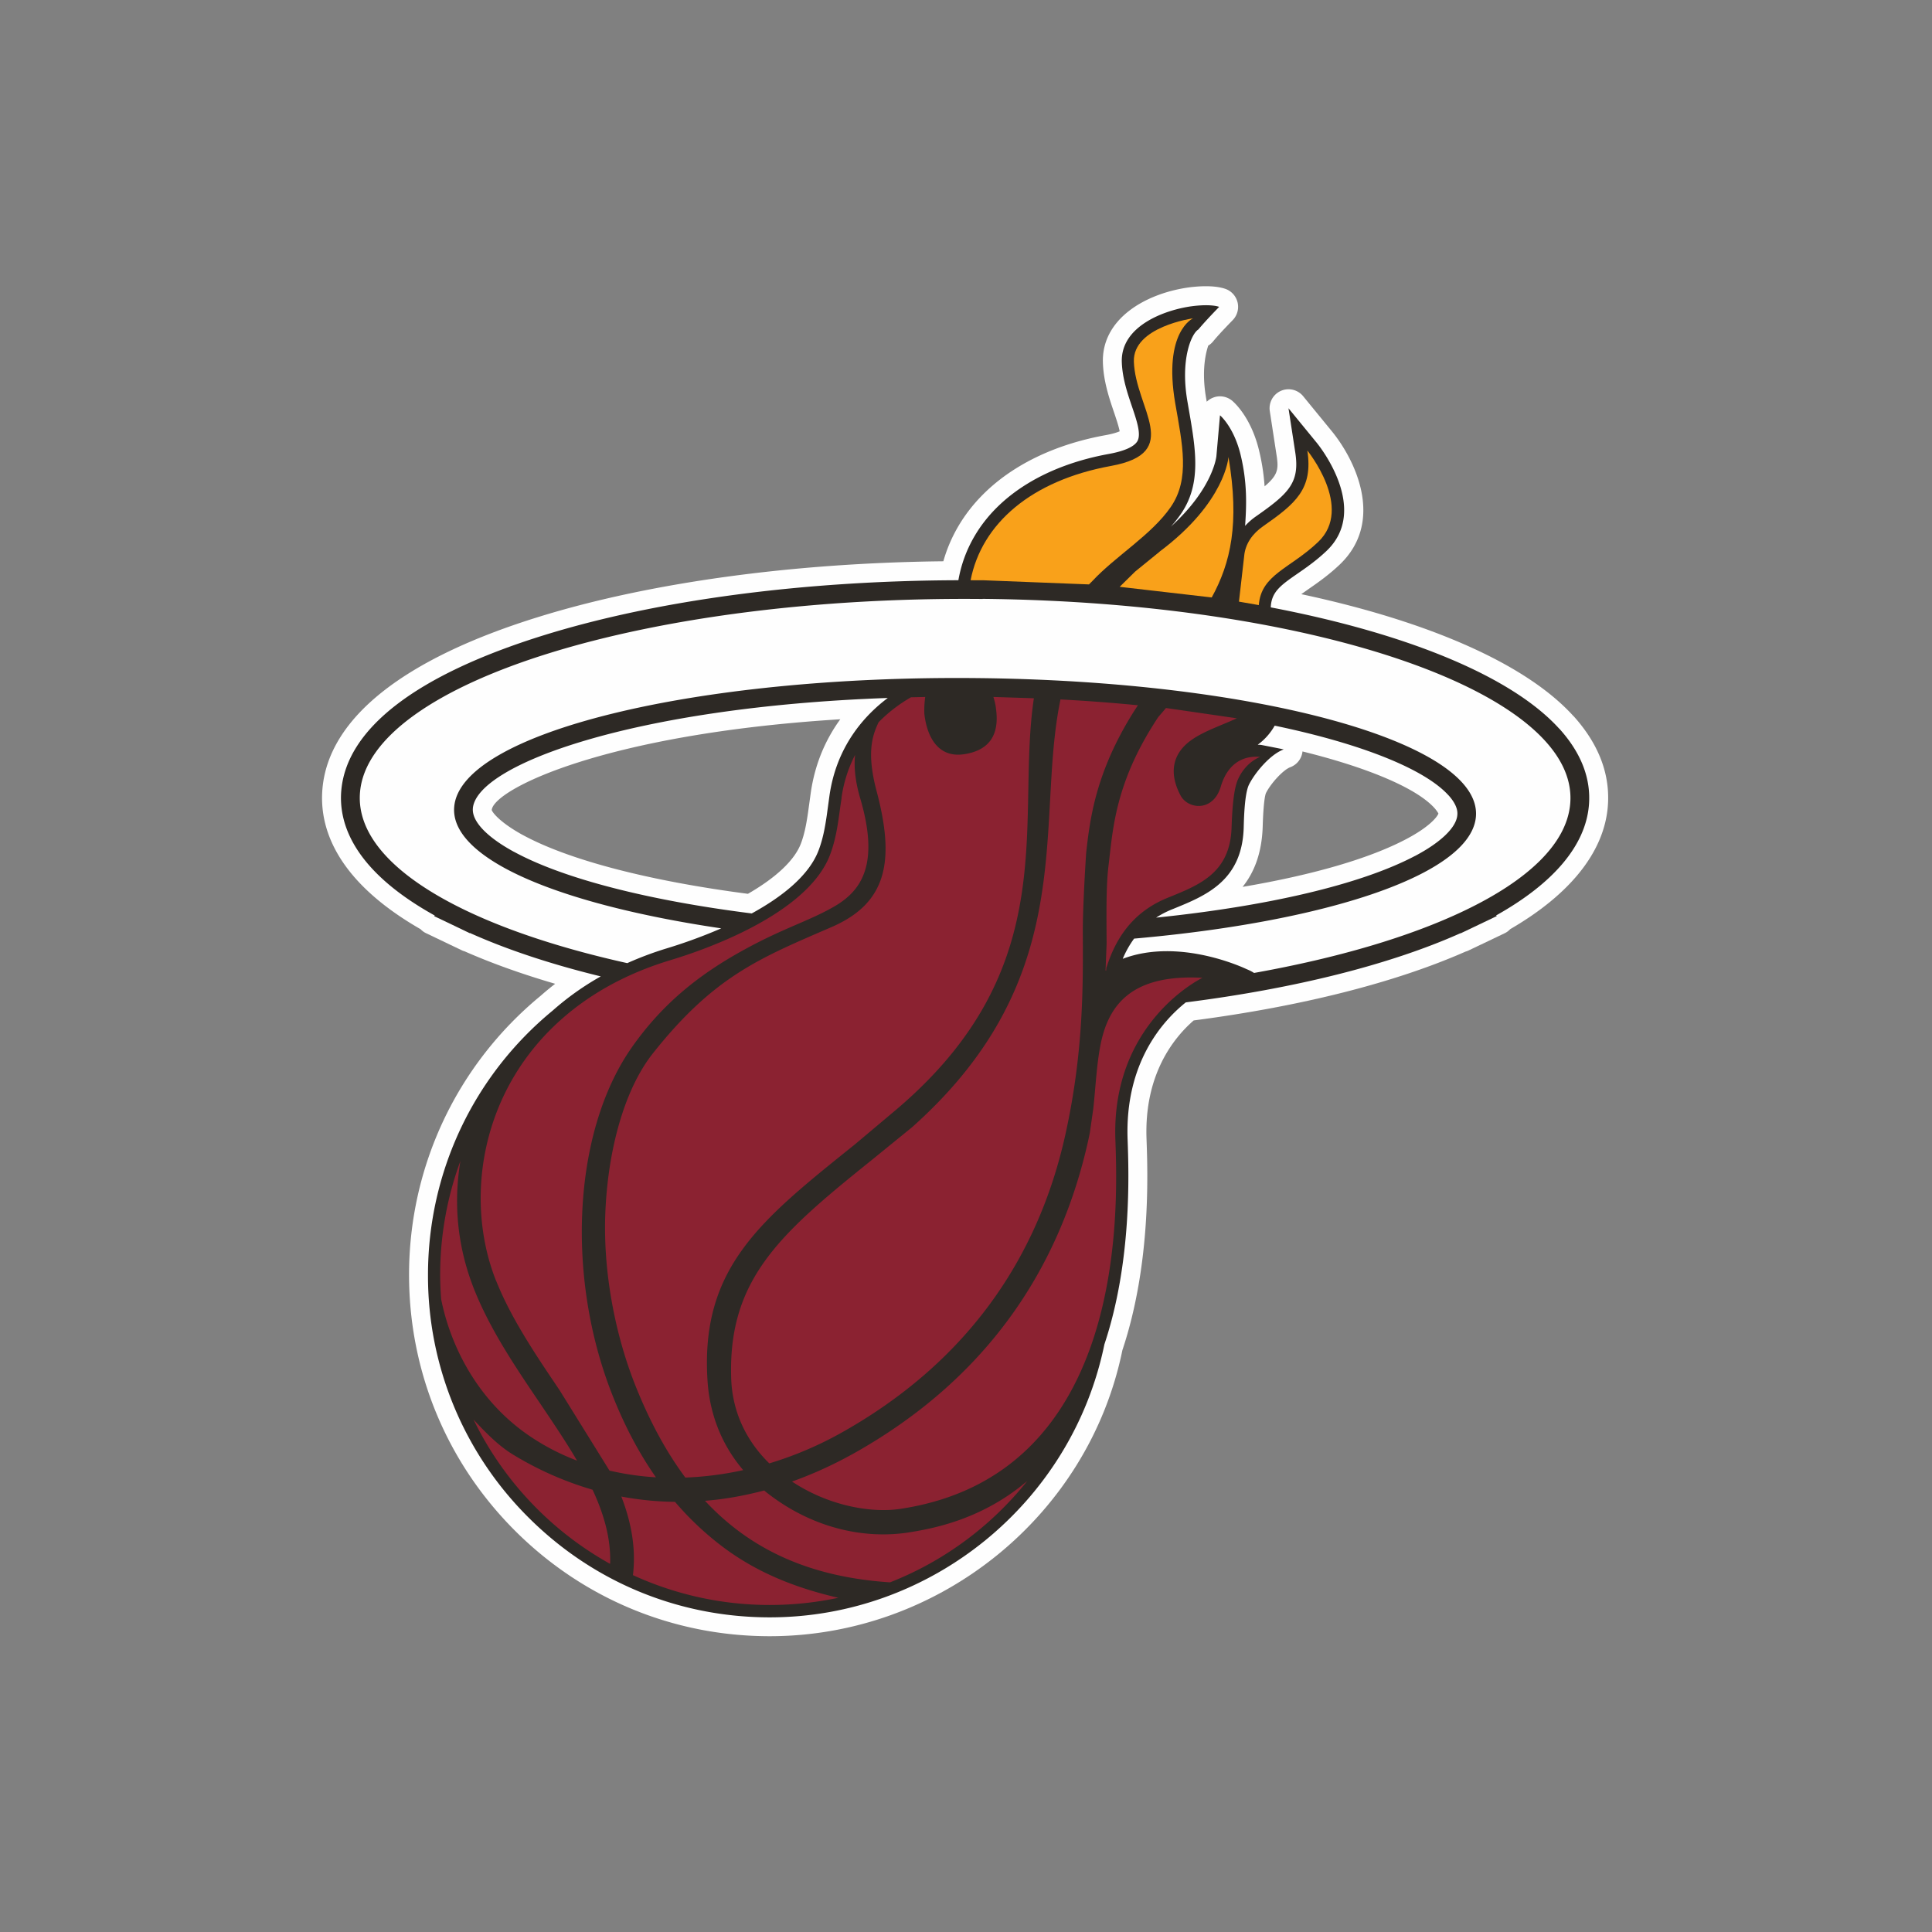 <?xml version="1.0" encoding="UTF-8"?>
<svg xmlns="http://www.w3.org/2000/svg" width="100px" height="100px" viewBox="0 0 150 150" fill="none">
  <rect x="0" y="0" width="150" height="150" fill="#808080" stroke="none"/>
  <path d="M40.616 64.842l-.085-.044c-1.8-1-2.315-1.76-2.353-1.907.138-1.59 8.688-5.906 27.062-7.047-1.074 1.474-1.97 3.374-2.303 5.782l-.2 1.45c-.11.75-.25 1.615-.556 2.42-.49 1.285-1.91 2.63-4.112 3.9-7.703-1.005-13.888-2.62-17.453-4.553m59.55-5.272a1.47 1.47 0 0 0 .959-1.229c5.103 1.26 8.85 2.853 10.24 4.388.24.268.303.424.315.427-.062.215-.632 1.01-2.515 1.998-2.856 1.506-7.244 2.776-12.69 3.702.88-1.096 1.49-2.58 1.56-4.665.056-1.883.185-2.458.253-2.617.394-.784 1.36-1.815 1.88-2.004m21.988-3.98c-3.597-3.976-11.056-7.31-21.124-9.46l.568-.4c.69-.477 1.55-1.076 2.41-1.892 3.51-3.34 1.25-8.108-.638-10.395l-2.194-2.682a1.47 1.47 0 0 0-1.735-.413c-.606.27-.956.914-.856 1.57l.526 3.43c.162 1.055.124 1.524-.93 2.41-.06-.858-.185-1.777-.43-2.785-.626-2.6-1.95-3.746-2.097-3.87-.426-.342-1-.433-1.503-.218a1.48 1.48 0 0 0-.462.304l-.053-.304c-.438-2.552.162-3.967.165-4.05.147-.088.28-.2.385-.333.506-.62 1.512-1.64 1.518-1.647a1.48 1.48 0 0 0-.45-2.381c-.285-.124-1.14-.392-2.947-.162-3.403.472-6.788 2.46-6.68 5.84.044 1.453.5 2.794.87 3.88.15.448.362 1.073.432 1.453-.188.083-.526.197-1.097.3-5.265.958-9.326 3.478-11.44 7.088a11.63 11.63 0 0 0-1.153 2.703c-11.706.127-22.826 1.653-31.435 4.323-10.49 3.25-16.288 7.863-16.77 13.327-.256 2.856.874 7.04 7.618 10.916.12.127.262.233.426.31l2.753 1.317a1.11 1.11 0 0 0 .232.088c2.103.928 4.46 1.77 7.038 2.523a22.68 22.68 0 0 0-1.129.934c-6.49 5.343-10.215 13.24-10.215 21.66 0 7.498 2.912 14.547 8.2 19.843s12.32 8.217 19.8 8.217c13.23 0 24.765-9.407 27.382-22.204 2.23-6.678 1.97-13.763 1.874-16.424-.176-4.97 2.09-7.813 3.662-9.18 8.365-1.093 15.653-2.938 21.12-5.35a1.11 1.11 0 0 0 .232-.088l.865-.413c.012-.006.024-.01.035-.015l1.912-.914c.156-.074.294-.183.41-.307 4.647-2.697 7.262-5.965 7.574-9.47.22-2.5-.676-4.883-2.668-7.088" fill="#fefefe"></path>
  <path d="M36.712 62.76c.297-3.392 12.497-7.872 32.215-8.57-1.83 1.373-4 3.775-4.535 7.64l-.2 1.462c-.132.902-.29 1.82-.638 2.732-.76 1.995-2.9 3.64-5.19 4.895-7.938-1.002-14.574-2.676-18.447-4.78h-.006c-2.12-1.152-3.285-2.38-3.197-3.377m75.744-1.02c.753.83.703 1.367.688 1.547-.082.958-1.282 2.113-3.288 3.17h-.006c-4.218 2.222-11.465 3.902-20.094 4.786a7.43 7.43 0 0 1 1.238-.642l.14-.056c2.48-1.01 5.29-2.154 5.424-6.263.02-.65.056-2.658.415-3.374.462-.92 1.647-2.346 2.69-2.723.015-.01-1.744-.35-1.744-.35-.094-.01-.182-.015-.274-.015.59-.43 1.012-.943 1.32-1.482 7.01 1.462 11.724 3.454 13.488 5.402m8.61-5.16c-3.706-4.094-11.876-7.415-22.403-9.425.047-1.21.782-1.724 2.094-2.632.685-.474 1.46-1.014 2.238-1.754 3.397-3.233-.59-8.184-.762-8.393l-2.194-2.682.526 3.43c.36 2.35-.5 3.18-3.047 4.963a4.96 4.96 0 0 0-.847.74c.106-1.568.18-3.316-.347-5.505s-1.603-3.08-1.603-3.08l-.28 3.18c-.003.018-.247 2.48-3.53 5.46a9.99 9.99 0 0 0 .782-.993c1.61-2.346 1.144-5.016.606-8.105l-.112-.65c-.553-3.22.306-5.23.86-5.56.538-.657 1.61-1.75 1.61-1.75s-.568-.253-2.147-.047c-2.053.283-5.503 1.515-5.412 4.33.038 1.238.438 2.414.788 3.45.376 1.108.732 2.16.418 2.7-.253.427-1.015.766-2.206.984-4.838.88-8.544 3.15-10.435 6.386-.626 1.07-1.044 2.216-1.253 3.42-12 .035-23.362 1.535-32.17 4.267-9.874 3.062-15.315 7.23-15.74 12.05-.226 2.537.918 6.198 7.256 9.717l-.044.047 1.8.86.953.46.015-.015c2.92 1.31 6.347 2.44 10.165 3.372a21.53 21.53 0 0 0-3.735 2.655c-6.14 5.05-9.68 12.54-9.68 20.52a26.44 26.44 0 0 0 7.771 18.803c5.012 5.022 11.674 7.786 18.762 7.786 12.544 0 23.462-8.91 25.985-21.2 2.14-6.422 1.894-13.31 1.8-15.906-.212-5.903 2.68-9.17 4.518-10.64 8.382-1.064 15.8-2.903 21.324-5.37l.01.01.894-.424 1.918-.917-.053-.05c4.444-2.487 6.926-5.41 7.203-8.526.182-2.075-.588-4.082-2.29-5.968" fill="#2d2925"></path>
  <g fill="#8b2231">
    <path d="M34.25 100.862c.694 3.498 2.7 7.7 6.66 10.486a17.73 17.73 0 0 0 3.891 2.054c-.86-1.465-1.856-2.94-2.87-4.444-1.9-2.803-3.862-5.706-5.106-8.824-1.288-3.227-1.64-6.602-1.08-9.994a25.6 25.6 0 0 0-1.571 8.841 25.37 25.37 0 0 0 .076 1.88m4.274-1.41c1.174 2.938 3.08 5.753 4.92 8.48l3.876 6.245a21.31 21.31 0 0 0 3.606.522c-1.274-1.818-2.38-3.887-3.326-6.254-3.682-9.17-3.15-20.5 1.415-27.07 2.362-3.383 5.182-5.685 8.815-7.668 3.124-1.712 5.08-2.222 7.068-3.4 2.162-1.3 3.318-3.45 1.897-8.296-.418-1.415-.5-2.532-.406-3.4a10.38 10.38 0 0 0-1.059 3.363l.012-.012c-.224 1.37-.318 2.876-.9 4.412-1.912 5.016-11.168 7.8-12.388 8.172-3.512 1.06-6.326 2.682-8.518 4.64-6.338 5.65-7.47 14.126-5.012 20.28M77.13 54.12c.094.3.17.616.2.917.24 1.754-.288 3.168-2.432 3.513-2.2.357-2.962-1.568-3.132-3.14a7.5 7.5 0 0 1 .068-1.297l-1.106.024a11.56 11.56 0 0 0-2.515 1.939c-.44.95-.974 2.26-.156 5.337 1.44 5.426.83 8.7-3.518 10.574-5.544 2.4-9.085 3.793-13.838 9.782-2.262 2.85-3.497 7.57-3.7 12.325-.197 4.612.75 9.54 2.37 13.577 1.085 2.703 2.353 5.05 3.84 7.047a25.4 25.4 0 0 0 4.491-.578c-1.65-1.94-2.6-4.297-2.77-6.943-.568-8.797 4.162-12.5 11.438-18.343l3.256-2.738C82.63 75.06 78.84 63.814 80.27 54.212l-3.138-.1m5.205.184c-.397 1.92-.576 3.92-.703 5.992-.515 8.364-.265 17.833-10.83 27.237l-3.197 2.6c-7.07 5.682-11.115 9.23-10.835 16.958.1 2.55 1.165 4.78 2.956 6.534 1.976-.595 3.932-1.426 5.812-2.5 9.2-5.225 14.974-13.038 17.182-23.06 1.4-6.336 1.37-11.5 1.347-15.635-.012-2.095.26-6.204.26-6.204.294-2.593.712-6.23 3.715-10.996l.303-.466a135.01 135.01 0 0 0-6.009-.451"></path>
    <path d="M85.43 81.194v-.032c0 .015-.003.032-.003.047-.288 1.5-.362 3.186-.544 4.866l-.268 1.868-.103.5c-2.32 10.554-8.326 18.77-17.985 24.264-1.66.943-3.344 1.718-5.035 2.32 2.832 1.883 6.135 2.464 8.406 2.122 8.674-1.306 12.9-6.976 14.935-13.04 2.088-6.224 1.865-12.867 1.765-15.617-.33-9.186 6.762-12.575 6.762-12.575-5.515-.3-7.324 2.107-7.93 5.27m-5.792 33.893c-3.547 2.97-7.37 3.622-9.1 3.9-3.415.525-7.46-.3-11.035-3.115-.06-.047-.115-.097-.17-.144-1.532.4-3.068.684-4.597.8 3.5 3.766 8.1 5.906 14.288 6.327.026 0 .056.003.08.003h.006c4.206-1.653 7.87-4.388 10.65-7.87-.038.035-.074.065-.112.097m-32.278 6.327c.068-1.936-.476-3.84-1.365-5.744a25.59 25.59 0 0 1-6.2-2.744c-1.126-.687-2.14-1.736-3.038-2.7 2.294 4.73 6.015 8.653 10.603 11.202v-.003zm17.688 2.64c-3.46-.802-6.418-2.03-9.015-4.002a23.32 23.32 0 0 1-3.635-3.439 24.11 24.11 0 0 1-4.168-.413c.765 1.978 1.15 3.993.903 6.1v.003c3.238 1.482 6.832 2.316 10.626 2.316a25.58 25.58 0 0 0 5.326-.56c-.015-.003-.026-.012-.038-.015m29.725-62.963c-.597 1.998-2.56 1.762-3.126.684-.903-1.703-.562-3.02.38-3.92s2.476-1.38 3.968-2.054c.01-.006.015-.01.02-.012l-5.5-.8-.08.1-.512.595c-3.085 4.65-3.47 8.096-3.774 10.745l-.094.816c-.17 1.4-.162 3.145-.153 5.172l.006.86-.082 2.087c.018.006.03.01.044.012.024-.283.035-.392.032-.248.874-2.785 2.476-4.48 4.735-5.4 2.447-.993 4.862-1.9 4.974-5.47.05-1.485.16-2.974.497-3.73.618-1.376 1.724-1.742 1.724-1.742-1.188-.115-2.485.383-3.06 2.302"></path>
  </g>
  <path d="M97.733 46.98c.18-2.38 2.43-2.826 4.606-4.9 2.797-2.658-.838-7.1-.838-7.1.46 2.985-.92 4.126-3.444 5.885-.8.56-1.382 1.344-1.462 2.33l-.403 3.516 1.54.268m-7.698-4.147l-1.9 1.544-1.203 1.185 7.147.825c1.47-2.682 2.174-5.726 1.3-10.907 0 0-.203 3.5-5.353 7.353m-13.73 2.218l8.253.324.268-.268c1.806-1.94 4.594-3.578 6.088-5.753s.9-4.836.338-8.057c-.95-5.552 1.385-6.58 1.385-6.58s-4.682.645-4.594 3.36c.12 3.643 3.868 7.07-1.776 8.1-6.194 1.13-10.044 4.486-10.9 8.874l.93.003" fill="#f9a11a"></path>
  <path d="M76.3 46.505c-25.947-.256-47.594 6.454-48.347 14.99-.3 3.398 2.762 6.575 8.194 9.183 3.36 1.612 7.62 3.003 12.553 4.1.985-.44 2.018-.83 3.106-1.16.86-.26 2.444-.78 4.19-1.54C48.722 71 42.84 69.378 39.222 67.418c-2.67-1.45-4.11-3.077-3.956-4.786.506-5.73 18.67-10.2 40.576-9.985s39.253 5.037 38.747 10.77c-.138 1.56-1.585 3.027-4.062 4.332-4.576 2.408-12.66 4.262-22.476 5.125a7.66 7.66 0 0 0-.882 1.568c4.465-1.698 9.61.8 9.61.8s.344.133.585.298c6.515-1.164 12.112-2.82 16.306-4.824 4.962-2.367 7.97-5.216 8.24-8.305.753-8.532-19.67-15.66-45.62-15.915" fill="#fefefe"></path>
</svg>
